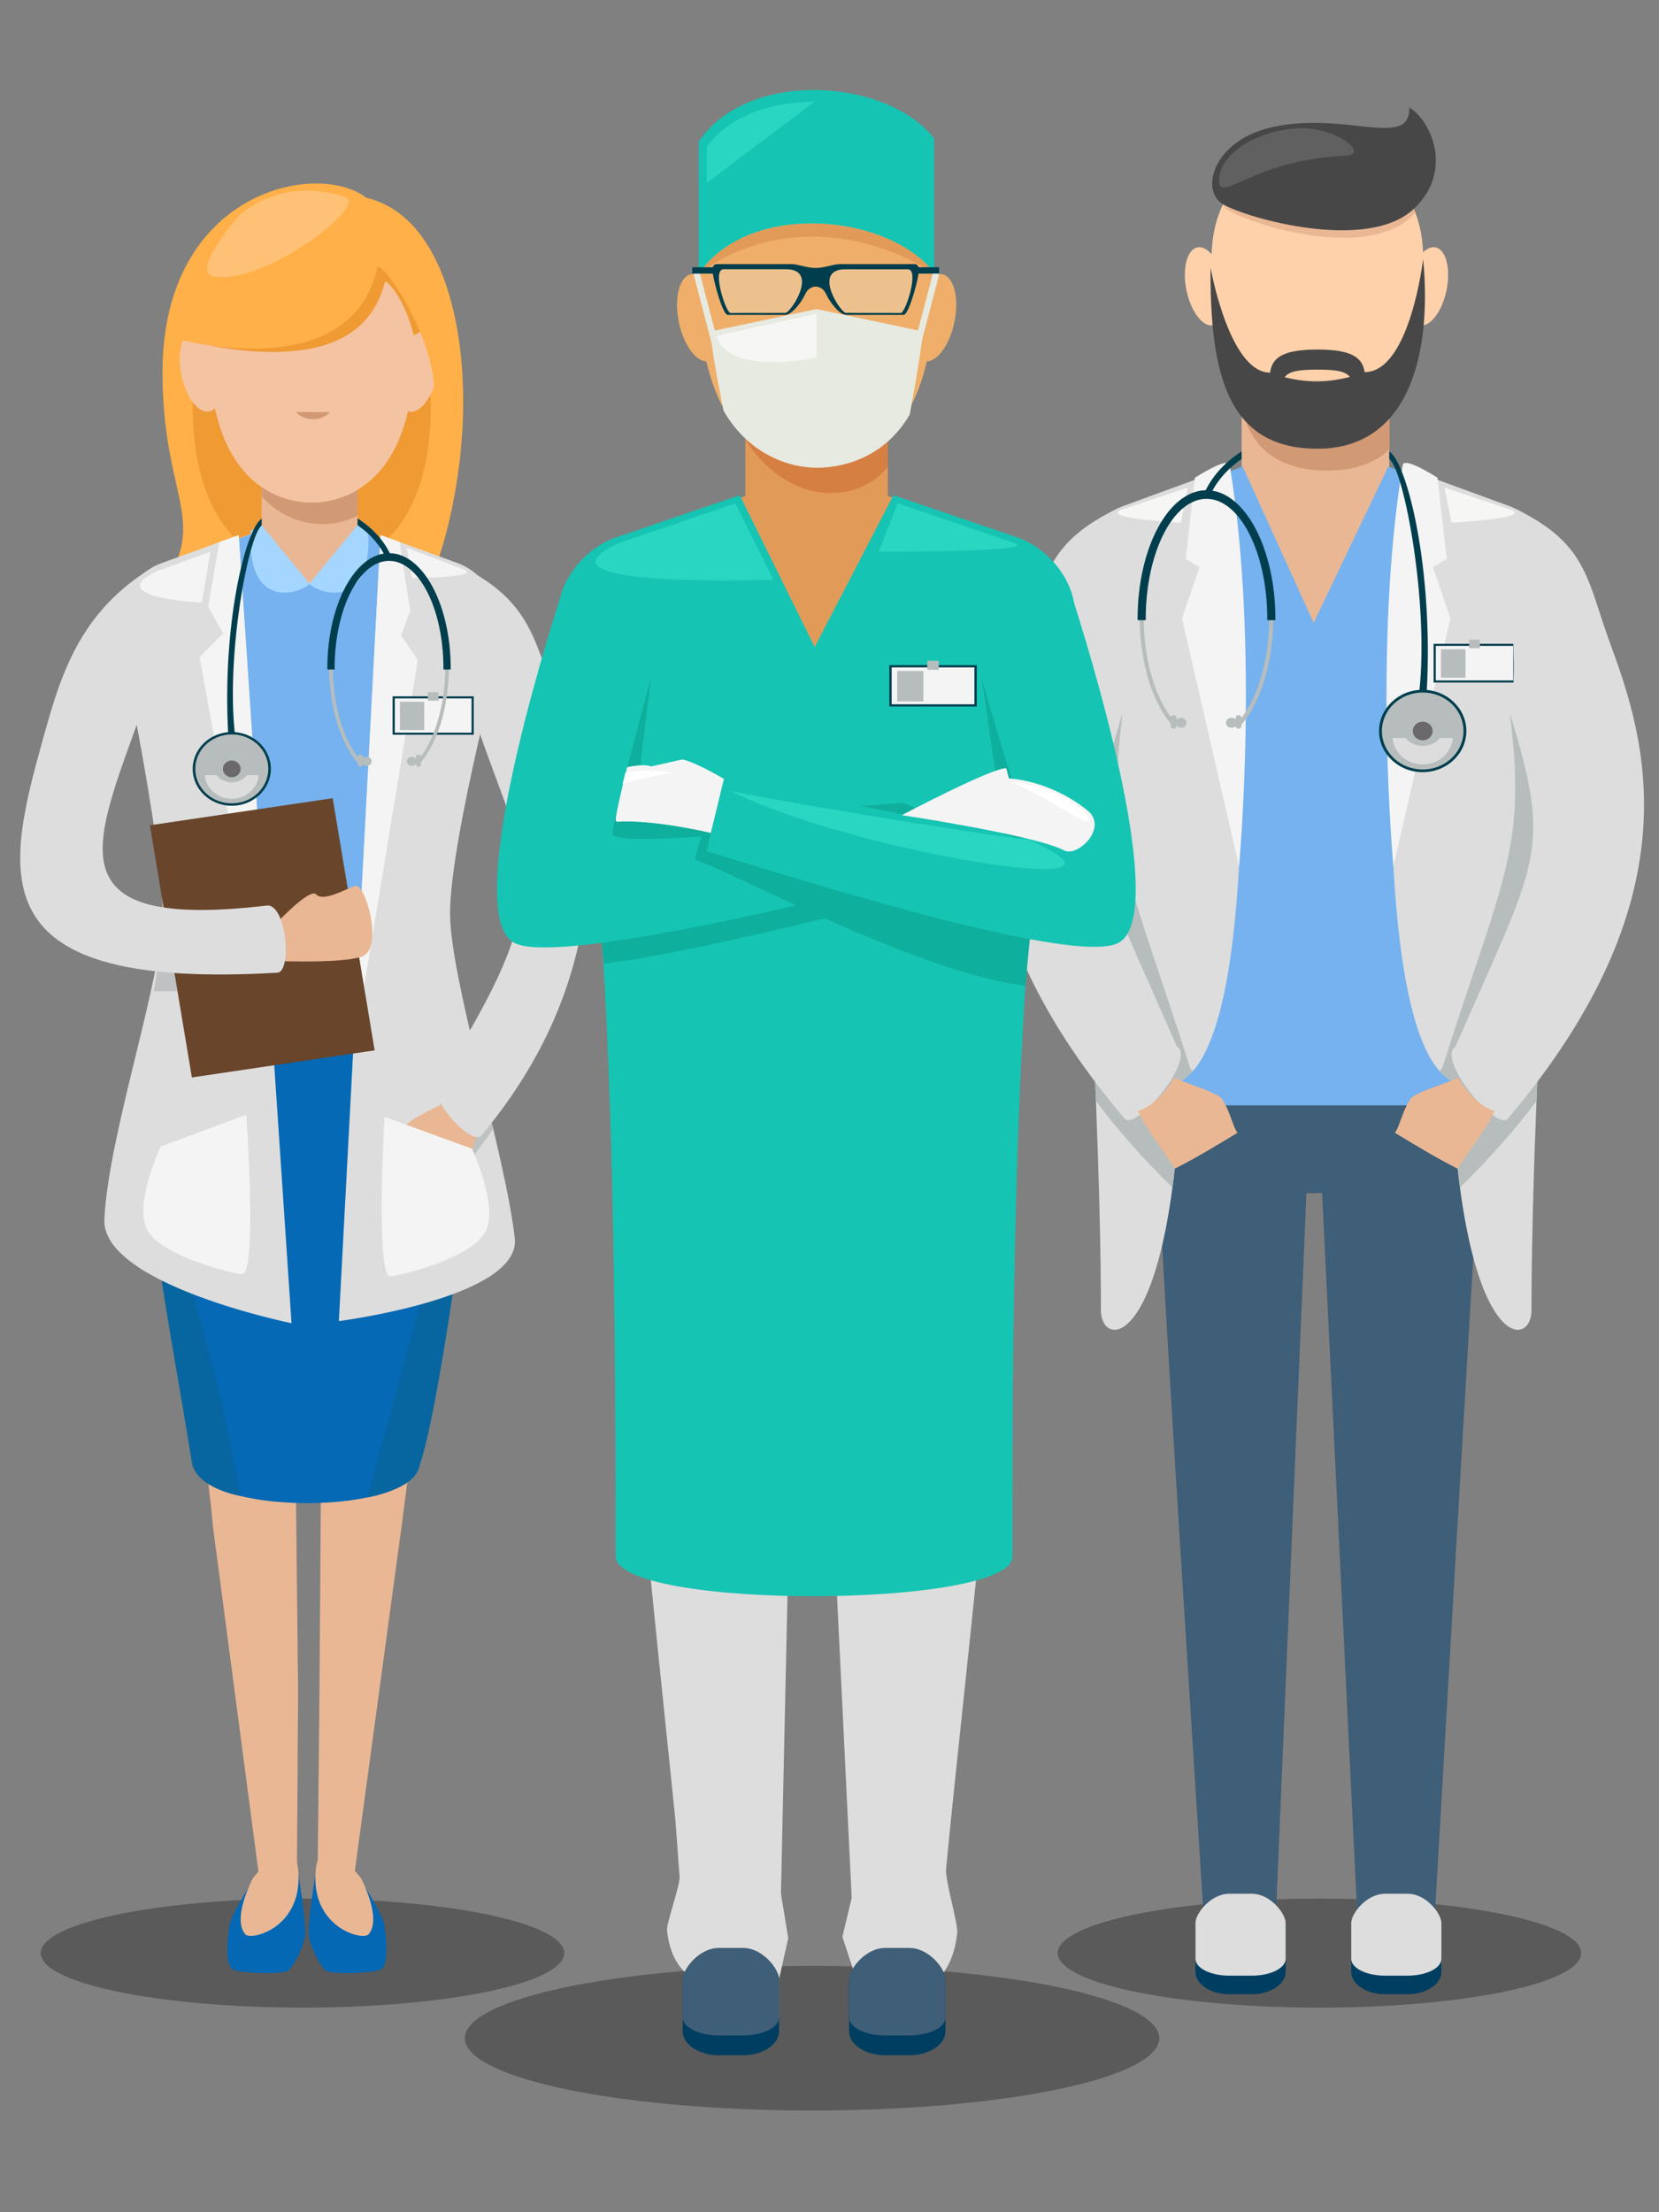 <?xml version="1.0" encoding="utf-8"?>
<!-- Generator: Adobe Illustrator 16.0.3, SVG Export Plug-In . SVG Version: 6.00 Build 0)  -->
<!DOCTYPE svg PUBLIC "-//W3C//DTD SVG 1.1//EN" "http://www.w3.org/Graphics/SVG/1.1/DTD/svg11.dtd">
<svg version="1.1" id="Vrstva_1" xmlns="http://www.w3.org/2000/svg" xmlns:xlink="http://www.w3.org/1999/xlink" x="0px" y="0px"
	 width="170.079px" height="226.771px" viewBox="0 0 170.079 226.771" enable-background="new 0 0 170.079 226.771"
	 xml:space="preserve">
<rect x="0" y="0" width="170.079" height="226.771" fill="#808080" stroke="none"/>
<g>
	<ellipse opacity="0.3" cx="83.253" cy="208.934" rx="35.601" ry="7.416"/>
	<ellipse opacity="0.3" cx="31.007" cy="200.209" rx="26.835" ry="5.589"/>
	<ellipse opacity="0.3" cx="135.268" cy="200.209" rx="26.835" ry="5.589"/>
	<g>
		<path fill="#EAB794" d="M19.887,101.876l11.507,4.348l11.256-3.816c0,0,2.986,8.218,2.986,16.414
			c0,4.094-4.364,36.629-4.364,36.877l-5.249,38.687l-3.502,2.176l0.229-22.963l0.163-23.116c0,0-0.432-19.588-0.231-24.704
			c0.066-1.676,0.602-6.679,0.602-6.679l-1.204-0.036l-2.183-0.008c0,0,0.591,4.95,0.664,6.606
			c0.225,5.124-0.251,24.735-0.251,24.735l0.251,22.971l-0.152,23.087l-3.489-1.382l-5.117-38.798
			c0-1.689-4.289-34.603-4.497-37.545C17.018,114.652,19.887,101.876,19.887,101.876z"/>
		<path fill="#0569B5" d="M44.185,102.066l-0.188-4.705h-25.56l-0.122,4.302c-0.146,0.458-3.7,11.647-3.567,15.537
			c0.05,1.472,1.627,10.699,3.233,20.113c0.729,4.271,2.151,10.077,2.151,12.726c0,5.4,22.608,5.394,22.895,0
			c0.5-9.38,5.322-29.813,5.174-32.79C47.82,109.578,44.22,102.14,44.185,102.066z"/>
		<path fill="#0766A0" d="M22.451,142.547c-2.121-8.035-4.674-17.711-4.968-19.46c-0.583-3.477-0.196-13.338,0.095-19.011
			c-1.067,3.588-2.926,10.306-2.83,13.124c0.05,1.472,1.174,10.592,2.781,20.006c0.73,4.271,1.517,8.795,2.134,12.678
			c0.433,2.727,5.06,3.483,5.06,3.483C24.15,151.171,23.15,145.194,22.451,142.547z"/>
		<path fill="#0766A0" d="M45.06,104.083c0.505,4.375,1.151,12.18,0.393,19.063c-0.42,3.818-5.666,22.534-7.815,30.359
			c0,0,3.541-0.595,4.892-2.25c1.875-2.296,5.82-31.03,5.672-34.007C47.94,111.969,46.153,106.802,45.06,104.083z"/>
		<path fill="#0468B4" d="M25.821,192.954c0,0-2.117,3.282-2.289,4.384c-0.172,1.102-0.55,4.193,0.411,4.582
			c0.961,0.389,4.978,0.454,5.527,0.129c0.55-0.323,1.717-2.509,1.82-3.739c0.103-1.231-0.683-6.156-0.683-6.156L25.821,192.954z"/>
		<path fill="#EAB794" d="M25.914,192.553c0,0-2.181,4.11-0.762,5.735c0.569,0.653,5.664-0.594,5.449-6.098
			C30.386,186.685,25.914,192.553,25.914,192.553z"/>
		<path fill="#0468B4" d="M37.116,192.954c0,0,2.117,3.282,2.288,4.384c0.172,1.102,0.549,4.193-0.411,4.582
			c-0.962,0.389-4.979,0.454-5.527,0.129c-0.549-0.323-1.716-2.509-1.82-3.739c-0.102-1.231,0.684-6.156,0.684-6.156L37.116,192.954
			z"/>
		<path fill="#EAB794" d="M37.021,192.553c0,0,2.181,4.11,0.763,5.735c-0.569,0.653-5.665-0.594-5.448-6.098
			C32.552,186.685,37.021,192.553,37.021,192.553z"/>
		<g>
			<g>
				<g>
					<g>
						<g>
							<g>
								<g>
									<path fill="#FFB048" d="M37.544,20.271c-4.974-3.88-20.883-0.726-20.883,17.902c0,14.134,5.822,15.471-1.842,24.239
										c5.468,4.407,21.479,6.331,25.238,3.428c3.759-2.901,6.968-12.754,7.383-22.567C47.884,32.815,45.07,22.027,37.544,20.271z
										"/>
								</g>
							</g>
						</g>
						<path fill="#EF9A33" d="M44.165,41.523c0-7.07-5.462-11.397-12.201-11.397c-6.739,0-12.202,4.327-12.202,11.397
							c0,14.05,7.675,16.861,12.202,16.861C36.491,58.384,44.165,55.573,44.165,41.523z"/>
						<g>
							<g>
								<path fill="#EAB794" d="M43.265,90.392l7.928-26.417c0-2.421-1.942-5.089-4.338-5.958l-10.191-3.705V41.549h-9.843v12.763
									l-10.194,3.705c-2.393,0.869-4.335,3.537-4.335,5.958l7.926,26.417H43.265z"/>
								<path fill="#75B2EF" d="M43.915,98.887l7.278-34.03c0-2.642-1.942-5.554-4.338-6.503l-10.191-4.042
									c-2.278,3.798-4.963,5.549-4.963,5.549s-2.671-1.866-4.88-5.549l-10.194,4.042c-2.393,0.95-4.335,3.861-4.335,6.503
									l7.872,34.03H43.915z"/>
								<path fill="#DDDDDD" d="M29.888,135.643L24.473,54.85l-7.957,2.892c-2.502,0.908-4.537,3.705-4.537,6.233
									c0,0,4.696,22.169,4.696,29.559c0,6.724-5.497,22.397-5.977,31.421C10.344,131.658,29.888,135.643,29.888,135.643z"/>
								<path fill="#DDDDDD" d="M52.774,126.917c-0.982-8.644-6.565-26.371-6.634-33.157c-0.077-7.553,5.754-29.294,5.754-29.294
									c0-2.529-2.425-5.816-4.927-6.724l-7.957-2.892l-4.269,80.575C34.742,135.425,53.468,133.024,52.774,126.917z"/>
							</g>
							<path fill="#D19A75" d="M26.821,50.875c1.994,2.213,4.414,2.853,6.216,2.853c1.065,0,2.345-0.225,3.627-0.862v-9.257h-9.843
								V50.875z"/>
							<g>
								<g>
									<g>
										<path fill="#F4F4F4" d="M42.242,59.267l-0.535-3.106l5.681,2.15C49.822,59.195,42.242,59.267,42.242,59.267z"/>
									</g>
								</g>
							</g>
							<g>
								<path fill="#F4C3A2" d="M42.486,35.746c0,13.146-6.618,15.775-10.521,15.775c-3.905,0-10.523-2.629-10.523-15.775
									c0-6.615,4.711-10.664,10.523-10.664C37.776,25.082,42.486,29.13,42.486,35.746z"/>
							</g>
							<path fill="#F4C3A2" d="M40.781,37.685c-0.455,2.287,0.082,4.301,1.198,4.499c1.118,0.197,2.393-1.496,2.847-3.782
								c0.456-2.288-0.082-4.302-1.199-4.5S41.236,35.397,40.781,37.685z"/>
						</g>
						<polygon fill="#F4F4F4" points="28.116,109.196 24.473,54.85 22.484,55.572 21.346,62.19 22.875,64.933 20.457,67.361 						
							"/>
						<polygon fill="#F4F4F4" points="42.839,67.653 41.124,65.154 42.056,62.589 40.967,55.56 39.011,54.85 36.195,108 						"/>
						<path fill="#F4C3A2" d="M40.781,37.685c-0.455,2.287,0.082,4.301,1.198,4.499c1.118,0.197,2.393-1.496,2.847-3.782
							c0.456-2.288-0.082-4.302-1.199-4.5S41.236,35.397,40.781,37.685z"/>
						<path fill="#A4D6FF" d="M31.75,59.861c-0.984,0.962-6.508,2.85-6.054-5.459c0.935-0.443,1.085-0.608,1.085-0.608L31.75,59.861
							z"/>
						<path fill="#A4D6FF" d="M31.701,59.861c0.985,0.962,6.509,2.85,6.056-5.459c-0.936-0.443-1.086-0.608-1.086-0.608
							L31.701,59.861z"/>
					</g>
					<path fill="#EF9A33" d="M31.964,23.291c-5.813,0-11.647,7.545-11.647,11.93c5.083,0.946,16.811,2.94,19.128-6.276
						c0.114-0.449,2.083,1.693,2.967,5.416C47.337,32.531,36.491,23.291,31.964,23.291z"/>
					<path fill="#F4C3A2" d="M22.627,37.685c0.456,2.287-0.081,4.301-1.199,4.499c-1.117,0.197-2.391-1.496-2.846-3.782
						c-0.455-2.288,0.081-4.302,1.198-4.5C20.897,33.704,22.172,35.397,22.627,37.685z"/>
					<path fill="#FFB048" d="M44.523,40.723h1.906c2.278-4.324-0.896-9.565-7.744-19.37c-1.321-0.831-14.76-4.409-19.229,6.647
						c-2.626,6.499-1.339,6.738-1.339,6.738s17.781,5.003,20.568-7.292C38.925,26.384,44.771,34.492,44.523,40.723z"/>
					<path fill="#FFC176" d="M24.757,21.884c-0.632,0.497-5.178,6.008-2.883,6.45c5.095,0.981,15.917-7.288,13.537-8.122
						C34,19.718,29.214,18.377,24.757,21.884z"/>
				</g>
			</g>
			<g>
				<g>
					<rect x="40.248" y="71.381" fill="#003E4D" width="8.32" height="3.936"/>
					<rect x="40.473" y="71.593" fill="#F4F4F4" width="7.87" height="3.512"/>
					<rect x="43.862" y="70.963" fill="#B7BDBD" width="1.091" height="0.865"/>
				</g>
				<rect x="40.998" y="71.936" fill="#B7BDBD" width="2.494" height="2.894"/>
			</g>
			<g>
				<g>
					<g>
						<path fill="#B7BDBD" d="M36.809,78.368c-1.822-2.004-3.051-5.724-3.062-9.996h0.372c0.01,3.96,1.082,7.425,2.689,9.399V78.368
							z"/>
						<path fill="#B7BDBD" d="M43.047,77.667c1.558-1.992,2.592-5.407,2.601-9.295h0.372c-0.01,4.203-1.201,7.868-2.973,9.895
							V77.667z"/>
						<path fill="#B7BDBD" d="M42.639,78.339c0,0.139,0.118,0.25,0.265,0.25l0,0c0.146,0,0.264-0.111,0.264-0.25v-0.75
							c0-0.138-0.119-0.25-0.264-0.25l0,0c-0.147,0-0.265,0.112-0.265,0.25V78.339z"/>
						<path fill="#B7BDBD" d="M36.676,78.339c0,0.139,0.118,0.25,0.265,0.25l0,0c0.146,0,0.265-0.111,0.265-0.25v-0.75
							c0-0.138-0.119-0.25-0.265-0.25l0,0c-0.146,0-0.265,0.112-0.265,0.25V78.339z"/>
						<path fill="#B7BDBD" d="M41.71,78.042c0,0.251,0.215,0.454,0.481,0.454h0.065c0.265,0,0.481-0.203,0.481-0.454l0,0
							c0-0.25-0.216-0.453-0.481-0.453h-0.065C41.925,77.589,41.71,77.792,41.71,78.042L41.71,78.042z"/>
						<path fill="#B7BDBD" d="M37.073,78.042c0,0.251,0.215,0.454,0.481,0.454h0.065c0.266,0,0.48-0.203,0.48-0.454l0,0
							c0-0.25-0.215-0.453-0.48-0.453h-0.065C37.289,77.589,37.073,77.792,37.073,78.042L37.073,78.042z"/>
						<path fill="#003E4D" d="M34.305,68.628v-0.177c0.016-6.042,2.518-10.957,5.579-10.957c3.061,0,5.562,4.915,5.577,10.957
							l0,0.177h0.746l-0.001-0.177c-0.015-6.478-2.851-11.749-6.322-11.749c-3.473,0-6.309,5.271-6.325,11.749l-0.001,0.177H34.305z
							"/>
					</g>
					<path fill="#003E4D" d="M36.657,53.139c1.659,1.062,2.92,2.501,3.565,4.16h-0.617c-0.582-1.351-1.612-2.54-2.948-3.462V53.139z
						"/>
				</g>
				<g>
					<path fill="#003E4D" d="M23.399,75.303l0.688-0.003c-0.929-8.254,1.412-20.515,2.742-21.437v-0.698
						C25.176,54.226,22.754,63.975,23.399,75.303z"/>
					<g>
						<path fill="#003E4D" d="M23.763,82.598c2.209,0,4.007-1.695,4.007-3.78c0-2.084-1.797-3.781-4.007-3.781
							c-2.21,0-4.007,1.697-4.007,3.781C19.755,80.903,21.553,82.598,23.763,82.598z"/>
						<ellipse fill="#B7BDBD" cx="23.763" cy="78.818" rx="3.744" ry="3.533"/>
						<ellipse fill="#6A686B" cx="23.762" cy="78.818" rx="0.909" ry="0.858"/>
						<path fill="#DDDDDD" d="M22.199,79.467c0.361,0.443,0.925,0.729,1.563,0.729c0.638,0,1.202-0.286,1.563-0.729h1.196
							c-0.107,1.352-1.3,2.418-2.758,2.418c-1.459,0-2.652-1.066-2.758-2.418H22.199z"/>
					</g>
				</g>
			</g>
		</g>
		<path fill="#D19A75" d="M33.826,42.239c-0.322,0.436-0.976,0.735-1.732,0.735c-0.757,0-1.412-0.299-1.733-0.735H33.826z"/>
		<path opacity="0.2" fill="#48545B" d="M16.671,93.326c0,0.067,0.004,0.143,0.004,0.208c0,1.883-0.369,4.825-0.9,8.081
			l10.332-0.012l-0.352-8.344L16.671,93.326z"/>
		<polygon fill="#69452B" points="38.409,107.671 19.669,110.448 15.367,84.599 34.107,81.822 		"/>
		<path fill="#EAB794" d="M36.36,90.817c-1.123,0.424-3.236,1.635-3.93,0.872c-0.695-0.764-4.393,3.272-4.393,3.272l-1.387,3.489
			c0,0,8.323,0.437,10.503-0.418C39.336,97.176,37.483,90.392,36.36,90.817z"/>
		<path fill="#DDDDDD" d="M28.5,99.706c1.466-0.292,0.819-7.237-1.212-6.872c-22.829,2.672-17.249-6.972-12.484-20.776
			c0.69-2,2.992-13.604,1.183-14.093l0,0C7.965,62.649,6.124,69.596,4.343,75.983C0.396,90.146-1.9,101.505,28.5,99.706z"/>
		<path fill="#F4F4F4" d="M15.852,58.645l5.718-2.093l-0.879,5.217C20.691,61.769,10.63,61.327,15.852,58.645z"/>
		<path fill="#F4F4F4" d="M25.253,114.266c0,0,1.155,16.577-0.462,16.359c-1.619-0.219-8.322-1.974-9.71-4.58
			c-1.389-2.608,1.387-8.508,1.387-8.508L25.253,114.266z"/>
		<g opacity="0.2">
			<path fill="#48545B" d="M48.484,107.073c-1.177,2.408-2.679,5.063-4.575,8.054c-1.724,1.079,2.139,5.622,3.402,4.863
				c1.194-1.42,2.265-2.835,3.246-4.245C49.885,112.891,49.155,109.923,48.484,107.073z"/>
		</g>
		<path fill="#EAB794" d="M45.257,113.227c-1.404,0.642-4.278,2.056-3.839,2.698c0.576,0.846-1.262,2.409-2.016,3.301
			c-0.754,0.893,5.601,4.518,7.096,2.792c0.764-0.882,1.645-3.306,2.326-5.468C47.848,116.394,46.155,114.753,45.257,113.227z"/>
		<path fill="#F4F4F4" d="M39.424,114.483c0,0-0.982,16.578,0.635,16.359c1.618-0.218,8.321-1.972,9.71-4.58
			c1.388-2.607-1.388-8.508-1.388-8.508L39.424,114.483z"/>
		<path fill="#DDDDDD" d="M49.262,116.504c-1.263,0.759-5.948-4.633-4.225-5.712c12.418-19.594,8.948-21.721,4.184-35.526
			c0.953-5.336-2.92-13.079-1.112-13.569l-0.015-3.221c6.588,3.602,6.703,7.57,9.188,13.745
			C61.061,81.611,63.783,99.214,49.262,116.504z"/>
	</g>
	<g>
		<path fill="#3F5E77" d="M150.199,103.22l-15.311,4.83l-14.978-4.239c0,0-1.021,9.13-1.021,18.235
			c0,4.551,4.453,73.469,4.453,73.469l7.508-0.178l3.08-72.981l0.043-0.039l1.569-0.01l3.6,73.945l7.953,0.125
			c0,0,4.153-71.915,4.429-75.184C151.909,116.663,150.199,103.22,150.199,103.22z"/>
		<g>
			<g>
				<g>
					<g>
						<g>
							<path fill="#EAB794" d="M150.934,94.761l9.412-34.485c0-3.124-2.545-6.565-5.681-7.688l-12.235-4.376V29.806h-15.138v18.405
								l-12.234,4.376c-3.137,1.123-5.681,4.564-5.681,7.688l9.412,34.485H150.934z"/>
						</g>
					</g>
				</g>
				<path fill="#75B2EF" d="M149.597,113.307l10.323-53.224c0-3.17-2.518-6.678-5.615-7.818l-11.976-4.44l-7.654,16.025
					l-7.279-16.025l-11.979,4.44c-3.096,1.14-5.613,4.647-5.613,7.818l10.323,53.224H149.597z"/>
				<path fill="#FFB048" d="M134.985,38.928c-1.17,0-2.273-0.166-3.286-0.425c0.453-0.603,1.414-0.776,3.359-0.776
					c1.907,0,2.868,0.169,3.332,0.742C137.334,38.748,136.188,38.928,134.985,38.928z"/>
				<g>
					<g>
						<path fill="#FED1AA" d="M145.899,26.391c0,14.397-6.819,16.75-10.843,16.75c-4.021,0-10.841-2.792-10.841-16.75
							c0-7.025,4.854-11.323,10.841-11.323C141.045,15.068,145.899,19.366,145.899,26.391z"/>
					</g>
				</g>
				<path fill="#FED1AA" d="M125.531,29.008c0.438,2.208-0.081,4.153-1.159,4.344c-1.079,0.191-2.31-1.444-2.749-3.653
					c-0.439-2.208,0.08-4.154,1.158-4.345C123.859,25.163,125.09,26.798,125.531,29.008z"/>
				<path fill="#FED1AA" d="M144.399,29.008c-0.439,2.208,0.077,4.153,1.156,4.344c1.079,0.191,2.31-1.444,2.749-3.653
					c0.439-2.208-0.079-4.154-1.157-4.345C146.069,25.163,144.838,26.798,144.399,29.008z"/>
				<path fill="#D19A75" d="M127.369,41.654c0.637,4.419,4.065,6.591,8.618,6.591c2.894,0,4.931-0.762,6.442-2.157v-3.699
					L127.369,41.654z"/>
				<path fill="#474747" d="M139.902,38.148c-0.227-1.46-1.247-2.317-4.846-2.317c-3.636,0-4.639,0.878-4.851,2.367
					c-4.191,0-6.102-10.765-6.102-10.765c-0.063,10.993,1.771,18.565,10.952,18.565c9.588,0,11.749-10.092,10.843-19.442
					C145.899,26.556,144.54,38.148,139.902,38.148z M134.985,39.092c-1.17,0-2.273-0.166-3.286-0.426
					c0.453-0.603,1.414-0.777,3.359-0.777c1.907,0,2.868,0.169,3.332,0.744C137.334,38.912,136.188,39.092,134.985,39.092z"/>
				<path fill="#EAB794" d="M144.87,22.036c0.079-0.083,0.144-0.171,0.219-0.255c-1.62-4.246-5.499-6.712-10.032-6.712
					c-4.24,0-7.901,2.164-9.685,5.917c0.154,0.213,0.336,0.405,0.559,0.551C128.264,23.045,140.257,26.804,144.87,22.036z"/>
				<path fill="#474747" d="M125.386,20.939c-2.368-1.396-1.057-6.503,4.946-7.881c7.577-1.74,14.25,2.305,14.148-2.043
					c2.254,1.354,4.563,6.532,0.464,10.395C140.18,25.896,127.793,22.359,125.386,20.939z"/>
				<path fill="#DDDDDD" d="M157.006,134.31c0-24.667,3.408-74.58,3.408-74.58c0-3.191-2.568-6.721-5.725-7.869l-10.883-3.982
					c0,0-4.995,57.39,4.988,62.917C149.874,138.614,157.006,138.424,157.006,134.31z"/>
				<path fill="#F4F4F4" d="M148.694,63.391l-1.788-5.254l1.407-0.848l-0.938-8.316c0,0-3.421-2.206-3.569-1.313
					c-3.06,18.483-0.958,41.141-0.958,41.141L148.694,63.391z"/>
				<path fill="#606060" d="M137.931,15.966c-9.465,0.391-12.952,5.024-12.952,2.512c0-2.514,3.402-4.887,7.598-5.298
					C136.771,12.768,140.591,15.856,137.931,15.966z"/>
				<path fill="#F6F7F5" d="M154.895,52.257l-6.8-2.281l0.725,3.606C152.225,53.361,156.653,52.945,154.895,52.257z"/>
			</g>
			<g>
				<g>
					<rect x="146.97" y="65.996" fill="#003E4D" width="8.394" height="3.97"/>
					<rect x="147.196" y="66.209" fill="#F4F4F4" width="7.94" height="3.542"/>
					<rect x="150.615" y="65.573" fill="#B7BDBD" width="1.102" height="0.874"/>
				</g>
				<rect x="147.728" y="66.556" fill="#B7BDBD" width="2.515" height="2.918"/>
			</g>
		</g>
		<g>
			<path fill="#003E61" d="M131.803,202.125c0,1.27-1.553,2.3-3.468,2.3h-2.312c-1.914,0-3.467-1.03-3.467-2.3v-4.908
				c0-1.27,1.553-1.478,3.467-1.478h2.312c1.915,0,3.468,0.208,3.468,1.478V202.125z"/>
			<path fill="#DDDDDD" d="M131.803,200.8c0,0.952-1.553,1.723-3.468,1.723h-2.312c-1.914,0-3.467-0.771-3.467-1.723v-3.676
				c0-0.951,1.553-2.998,3.467-2.998h2.312c1.915,0,3.468,2.047,3.468,2.998V200.8z"/>
		</g>
		<g>
			<path fill="#003E61" d="M147.772,202.125c0,1.27-1.553,2.3-3.467,2.3h-2.313c-1.915,0-3.467-1.03-3.467-2.3v-4.908
				c0-1.27,1.552-1.478,3.467-1.478h2.313c1.914,0,3.467,0.208,3.467,1.478V202.125z"/>
			<path fill="#DDDDDD" d="M147.772,200.8c0,0.952-1.553,1.723-3.467,1.723h-2.313c-1.915,0-3.467-0.771-3.467-1.723v-3.676
				c0-0.951,1.552-2.998,3.467-2.998h2.313c1.914,0,3.467,2.047,3.467,2.998V200.8z"/>
		</g>
		<path fill="#B7BDBD" d="M154.804,73.34c1.752,13.759-0.839,16.837-6.974,36.227c-0.089,0.054-0.166,0.138-0.237,0.233
			c0.374,0.419,0.773,0.759,1.202,0.995c0.166,4.278,0.476,7.89,0.88,10.93c3.093-3.019,5.681-5.975,7.84-8.858
			c0.535-13.858,1.39-28.973,2.03-39.527H154.804z"/>
		<path fill="#DDDDDD" d="M154.506,114.762c-1.442,0.853-7.257-6.276-5.289-7.485c8.446-19.358,9.975-19.825,5.55-34.247
			c1.376-5.683-1.206-17.232,0.82-17.822l0.151-2.863c7.059,3.554,6.975,7.204,9.345,13.64
			C168.686,75.773,173.908,91.903,154.506,114.762z"/>
		<path fill="#EAB794" d="M143.001,116.121c2.111,1.271,4.215,2.564,6.438,3.68c0.704-1.244,3.148-4.299,3.778-5.95
			c-1.066-0.127-2.838-1.797-3.736-3.378c-1.591,0.734-4.495,1.539-4.92,2.213C143.721,114.02,143.478,115.529,143.001,116.121z"/>
		<path fill="#DDDDDD" d="M112.866,134.31c0-24.667-3.408-74.58-3.408-74.58c0-3.191,2.569-6.721,5.726-7.869l10.881-3.982
			c0,0,4.997,57.39-4.986,62.917C119.998,138.614,112.866,138.424,112.866,134.31z"/>
		<path fill="#F4F4F4" d="M121.177,63.391l1.79-5.254l-1.407-0.848l0.938-8.316c0,0,3.42-2.206,3.567-1.313
			c3.061,18.483,0.96,41.141,0.96,41.141L121.177,63.391z"/>
		<path fill="#F6F7F5" d="M114.979,52.257l6.8-2.281l-0.727,3.606C117.648,53.361,113.218,52.945,114.979,52.257z"/>
		<path fill="#B7BDBD" d="M115.067,73.34c-1.751,13.759,0.841,16.837,6.976,36.227c0.089,0.054,0.166,0.138,0.236,0.233
			c-0.375,0.419-0.773,0.759-1.201,0.995c-0.166,4.278-0.476,7.89-0.88,10.93c-3.093-3.019-5.682-5.975-7.84-8.858
			c-0.537-13.858-1.39-28.973-2.031-39.527H115.067z"/>
		<path fill="#DDDDDD" d="M115.367,114.762c1.441,0.853,7.258-6.276,5.288-7.485c-8.447-19.358-9.974-19.825-5.549-34.247
			c-1.375-5.683,1.206-17.232-0.822-17.822l-0.15-2.863c-7.058,3.554-6.974,7.204-9.343,13.64
			C101.187,75.773,95.965,91.903,115.367,114.762z"/>
		<path fill="#EAB794" d="M126.871,116.121c-2.111,1.271-4.214,2.564-6.438,3.68c-0.705-1.244-3.149-4.299-3.777-5.95
			c1.066-0.127,2.836-1.797,3.735-3.378c1.591,0.734,4.495,1.539,4.92,2.213C126.149,114.02,126.395,115.529,126.871,116.121z"/>
		<g>
			<g>
				<path fill="#B7BDBD" d="M127.124,74.451c2.034-2.24,3.406-6.393,3.42-11.166h-0.416c-0.011,4.423-1.21,8.293-3.004,10.498
					V74.451z"/>
				<path fill="#B7BDBD" d="M120.154,73.667c-1.741-2.224-2.896-6.039-2.905-10.383h-0.415c0.011,4.695,1.342,8.789,3.32,11.053
					V73.667z"/>
				<path fill="#B7BDBD" d="M120.611,74.419c0,0.155-0.133,0.28-0.296,0.28l0,0c-0.163,0-0.296-0.125-0.296-0.28v-0.837
					c0-0.155,0.133-0.28,0.296-0.28l0,0c0.163,0,0.296,0.125,0.296,0.28V74.419z"/>
				<path fill="#B7BDBD" d="M127.272,74.419c0,0.155-0.133,0.28-0.298,0.28l0,0c-0.162,0-0.296-0.125-0.296-0.28v-0.837
					c0-0.155,0.134-0.28,0.296-0.28l0,0c0.165,0,0.298,0.125,0.298,0.28V74.419z"/>
				<path fill="#B7BDBD" d="M121.647,74.088c0,0.278-0.239,0.506-0.537,0.506h-0.073c-0.296,0-0.536-0.228-0.536-0.506l0,0
					c0-0.28,0.24-0.506,0.536-0.506h0.073C121.408,73.582,121.647,73.808,121.647,74.088L121.647,74.088z"/>
				<path fill="#B7BDBD" d="M126.828,74.088c0,0.278-0.241,0.506-0.537,0.506h-0.075c-0.296,0-0.535-0.228-0.535-0.506l0,0
					c0-0.28,0.239-0.506,0.535-0.506h0.075C126.587,73.582,126.828,73.808,126.828,74.088L126.828,74.088z"/>
				<path fill="#003E4D" d="M129.92,63.571l-0.001-0.197c-0.017-6.749-2.811-12.239-6.231-12.239c-3.418,0-6.213,5.491-6.229,12.239
					v0.197h-0.835l0.001-0.198c0.017-7.235,3.186-13.122,7.063-13.122c3.88,0,7.048,5.887,7.064,13.122v0.198H129.92z"/>
				<path fill="#003E4D" d="M127.292,47.048c-1.491,1.032-2.643,2.359-3.292,3.869h-0.69c0.721-1.854,2.131-3.46,3.982-4.647V47.048
					z M142.43,46.278v0.78c1.484,1.03,4.101,14.724,3.063,23.945l0.769,0.002C146.981,58.354,144.275,47.466,142.43,46.278z"/>
				<path fill="#003E4D" d="M145.854,79.155c-2.467,0-4.476-1.893-4.476-4.222c0-2.328,2.009-4.224,4.476-4.224
					c2.468,0,4.474,1.896,4.474,4.224C150.328,77.262,148.322,79.155,145.854,79.155z"/>
				<ellipse fill="#B7BDBD" cx="145.854" cy="74.934" rx="4.183" ry="3.947"/>
				<ellipse fill="#6A686B" cx="145.854" cy="74.934" rx="1.016" ry="0.958"/>
			</g>
			<path fill="#DDDDDD" d="M147.601,75.658c-0.402,0.495-1.034,0.814-1.746,0.814s-1.343-0.319-1.747-0.814h-1.333
				c0.118,1.509,1.45,2.7,3.08,2.7c1.629,0,2.962-1.191,3.08-2.7H147.601z"/>
		</g>
	</g>
	<g>
		<path fill="#DDDDDD" d="M67.144,149.848c-0.547-0.01-1.095-0.021-1.643-0.029c1.429,14.389,2.615,25.91,3.711,36.459
			c0.098,0.941,0.375,5.265,0.46,6.099c0.08,0.761-1.361,4.835-1.293,5.495c0.353,3.377,2.032,4.427,2.032,4.427l9.458,0.585
			l0.94-4.199l-0.747-4.574l0.966-44.008C76.4,150.022,71.771,149.938,67.144,149.848z"/>
		<path fill="#DDDDDD" d="M85.155,150.168l2.16,44.377l-0.954,3.99l1.349,4.114l8.494,0.134c0,0,1.603-1.269,1.93-4.668
			c0.086-0.916-1.251-5.42-1.146-6.526c0.992-10.375,2.749-25.755,4.229-41.214C95.863,150.327,90.509,150.252,85.155,150.168z"/>
		<g>
			<g>
				<g>
					<g>
						<g>
							<g>
								<g>
									<g>
										<path fill="#E29A59" d="M107.466,59.436c-0.966-1.92-2.684-3.59-4.646-4.304l-11.802-4.288V32.81H76.416v18.035
											l-11.801,4.288c-1.963,0.714-3.681,2.384-4.648,4.304l23.488,9.357L107.466,59.436z"/>
										<g>
											<path fill="#EFAF6A" d="M95.813,29.261c0,15.573-7.61,18.689-12.097,18.689c-4.487,0-12.098-3.116-12.098-18.689
												c0-7.837,5.417-12.632,12.098-12.632C90.397,16.629,95.813,21.424,95.813,29.261z"/>
										</g>
									</g>
								</g>
								<path fill="#EFAF6A" d="M73.938,32.18c0.491,2.463-0.087,4.634-1.291,4.848c-1.203,0.213-2.577-1.611-3.067-4.076
									c-0.489-2.464,0.089-4.635,1.293-4.848C72.076,27.891,73.449,29.716,73.938,32.18z"/>
								<path fill="#EFAF6A" d="M93.499,32.18c-0.489,2.463,0.089,4.634,1.291,4.848c1.204,0.213,2.577-1.611,3.067-4.076
									c0.491-2.464-0.088-4.635-1.291-4.848C95.362,27.891,93.989,29.716,93.499,32.18z"/>
							</g>
						</g>
					</g>
					<path fill="#16C4B3" d="M71.626,14.512v13.583c5.097-7.51,19.351-6.25,24.143-0.134V14.186
						C90.977,8.052,76.723,7.001,71.626,14.512z"/>
					<path fill="#16C4B3" d="M103.799,159.565c0-12.097-0.094-40.276,1.647-63.179c1.411-18.581,4.725-33.722,4.725-33.722
						c0-3.08-2.659-6.485-5.927-7.592L91.6,50.762l-8.081,15.56l-7.685-15.56L63.19,55.073c-3.269,1.107-5.928,4.512-5.928,7.592
						c0,0,2.938,12.009,4.46,34.097c1.396,20.244,1.387,50.103,1.387,62.738C63.109,165.064,103.799,164.918,103.799,159.565z"/>
					<path fill="#29D6C1" d="M83.503,10.43c-4.367-0.012-8.722,1.403-11.04,4.607v3.714L83.503,10.43z"/>
					<path fill="#29D6C1" d="M90.077,56.547l1.96-4.956l11.946,4.074C106.796,56.617,90.077,56.547,90.077,56.547z"/>
					<path fill="#29D6C1" d="M63.449,55.665l11.939-4.07l3.906,7.828C79.294,59.422,53.217,60.401,63.449,55.665z"/>
					<path fill="#E29A59" d="M95.756,27.945c-4.789-6.083-18.948-7.344-24.082,0.083c0,0.008,0,0.016-0.001,0.024
						C71.673,28.053,81.515,19.597,95.756,27.945z"/>
					<path fill="#D67F43" d="M76.416,35.073v10.002c2.231,3.517,5.239,4.996,7.301,5.344c2.062,0.348,5.07,0.103,7.301-2.535v-10.35
						l-7.302-2.965L76.416,35.073z"/>
					<polygon fill="#E7EAE1" points="71.626,27.551 71.098,28.087 72.943,35.13 73.305,33.966 					"/>
					<polygon fill="#E7EAE1" points="95.768,27.551 96.294,28.087 94.451,35.13 94.087,33.966 					"/>
					<path fill="#003E4D" d="M94.16,27.392c-0.06-0.194-0.186-0.318-0.412-0.318c0,0-6.895,0-7.637,0
						c-0.645,0-1.62,0.397-2.487,0.397c-0.867,0-1.843-0.397-2.488-0.397c-0.742,0-7.636,0-7.636,0
						c-0.228,0-0.352,0.124-0.413,0.318h-2.115v0.657h2.107c0.245,1.503,1.087,4.224,1.51,4.224h5.911
						c0.69,0,1.697-1.316,2.068-2.152c0.23-0.518,0.709-0.743,1.056-0.743c0.347,0,0.827,0.225,1.055,0.743
						c0.371,0.836,1.378,2.152,2.07,2.152h5.91c0.423,0,1.266-2.721,1.511-4.224h2.106v-0.657H94.16z M80.52,32.071
						c-0.548,0-5.166,0.007-5.63,0.007c-0.463,0-1.93-4.473-0.706-4.473c0,0,5.817,0,6.409,0C84,27.605,81.068,32.071,80.52,32.071z
						 M92.356,32.078c-0.464,0-5.081-0.007-5.63-0.007c-0.548,0-3.479-4.466-0.071-4.466c0.589,0,6.406,0,6.406,0
						C94.287,27.605,92.82,32.078,92.356,32.078z"/>
					<path opacity="0.3" fill="#E7EAE1" d="M80.52,32.071c-0.548,0-5.166,0.007-5.63,0.007c-0.463,0-1.93-4.473-0.706-4.473
						c0,0,5.817,0,6.409,0C84,27.605,81.068,32.071,80.52,32.071z"/>
					<path opacity="0.3" fill="#E7EAE1" d="M92.356,32.078c-0.464,0-5.081-0.007-5.63-0.007c-0.548,0-3.479-4.466-0.071-4.466
						c0.589,0,6.406,0,6.406,0C94.287,27.605,92.82,32.078,92.356,32.078z"/>
					<path fill="#E7EAE1" d="M94.634,33.982L83.716,31.68l-10.917,2.303c0.37,3.325,1.38,8.124,1.38,8.124
						c2.601,4.524,6.794,5.843,9.538,5.843c2.744,0,6.937-1.02,9.538-5.432C93.255,42.518,94.271,37.262,94.634,33.982z"/>
					<path fill="#F6F7F5" d="M83.715,32.171v4.469c0,0-8.891,2.024-10.287-2.201L83.715,32.171z"/>
				</g>
			</g>
			<g>
				<g>
					<rect x="91.171" y="68.185" fill="#003E4D" width="8.965" height="4.239"/>
					<rect x="91.413" y="68.413" fill="#F4F4F4" width="8.481" height="3.783"/>
					<rect x="95.065" y="67.733" fill="#B7BDBD" width="1.177" height="0.932"/>
				</g>
				<rect x="91.98" y="68.783" fill="#B7BDBD" width="2.687" height="3.117"/>
			</g>
		</g>
		<g>
			<path fill="#003E61" d="M79.87,208.225c0,1.356-1.658,2.456-3.704,2.456h-2.469c-2.044,0-3.704-1.1-3.704-2.456v-5.242
				c0-1.356,1.659-1.579,3.704-1.579h2.469c2.046,0,3.704,0.223,3.704,1.579V208.225z"/>
			<path fill="#3F5E77" d="M79.87,206.809c0,1.017-1.658,1.842-3.704,1.842h-2.469c-2.044,0-3.704-0.825-3.704-1.842v-3.926
				c0-1.018,1.659-3.202,3.704-3.202h2.469c2.046,0,3.704,2.185,3.704,3.202V206.809z"/>
		</g>
		<g>
			<path fill="#003E61" d="M96.927,208.225c0,1.356-1.657,2.456-3.703,2.456h-2.47c-2.045,0-3.704-1.1-3.704-2.456v-5.242
				c0-1.356,1.659-1.579,3.704-1.579h2.47c2.046,0,3.703,0.223,3.703,1.579V208.225z"/>
			<path fill="#3F5E77" d="M96.927,206.809c0,1.017-1.657,1.842-3.703,1.842h-2.47c-2.045,0-3.704-0.825-3.704-1.842v-3.926
				c0-1.018,1.659-3.202,3.704-3.202h2.47c2.046,0,3.703,2.185,3.703,3.202V206.809z"/>
		</g>
		<path fill="#0EAF9C" d="M57.464,63.226c-0.022,0.071-0.046,0.148-0.07,0.219c0.59,3.518,3.021,18.529,4.516,35.344
			c11.302-1.415,36.428-8.128,39.858-9.109c-0.869-3.965-9.163-7.389-9.163-7.389s-27.559,2.415-27.414,0.364
			c0.145-2.051,1.556-13.171,1.556-13.171L57.464,63.226z"/>
		<path fill="#16C4B3" d="M57.464,61.174c-3.514,10.964-9.456,32.705-4.817,35.438c4.636,2.736,40.239-6.431,45.021-7.798
			c-0.87-3.965-5.214-5.254-5.214-5.254s-29.808,3.892-29.664,1.841c0.146-2.051,4.203-16.819,4.203-16.819L57.464,61.174z"/>
		<path fill="#0EAF9C" d="M109.915,63.226c0.022,0.071,0.047,0.148,0.069,0.219c-0.59,3.518-3.37,20.795-4.863,37.611
			c-11.303-1.416-30.443-11.93-33.873-12.911c0.868-3.965,2.26-5.408,2.26-5.408s29.777,6.631,29.632,4.58
			c-0.145-2.051-2.507-17.832-2.507-17.832L109.915,63.226z"/>
		<path fill="#16C4B3" d="M109.915,61.174c3.514,10.964,9.455,32.705,4.818,35.438c-4.637,2.736-37.5-7.975-42.283-9.342
			c0.87-3.965,1.766-7.425,1.766-7.425s28.722,5.707,30.358,6.024c1.899,0.367-0.068-2.295-4.188-17.288L109.915,61.174z"/>
		<path fill="#29D6C1" d="M74.778,81.016c0.596,0.382,25.915,4.595,30.676,5.062C120.145,92.6,87.271,87.394,74.778,81.016z"/>
		<path fill="#F4F4F4" d="M111.475,83.066c-3.914-3.142-8.044-3.271-8.044-3.271l-0.272-1.042
			c-1.415-0.091-10.704,4.808-10.704,4.808s13.701,2.05,16.665,3.623C110.46,87.895,113.677,84.833,111.475,83.066z"/>
		<path fill="#FFFFFF" d="M103.62,80.145c3.965,1.587,8.129,4.92,8.036,3.894C111.563,83.011,107.909,80.401,103.62,80.145z"/>
		<path fill="#F4F4F4" d="M69.946,77.848l-3.182,0.718c0,0-0.635-0.322-2.468,0.078c-0.635,2.535-1.13,4.68-1.179,5.371
			c-0.007,0.084,0.04,0.157,0.128,0.222c3.801-0.25,9.629,1.146,9.629,1.146l1.341-5.536C74.216,79.846,71.333,78.125,69.946,77.848
			z"/>
		<path fill="#FFFFFF" d="M64.118,79.187c-0.099,0.399-0.195,0.786-0.285,1.157c1.57-0.428,3.435-0.911,5.187-1.121
			C67.306,78.875,65.585,78.934,64.118,79.187z"/>
	</g>
</g>
</svg>
